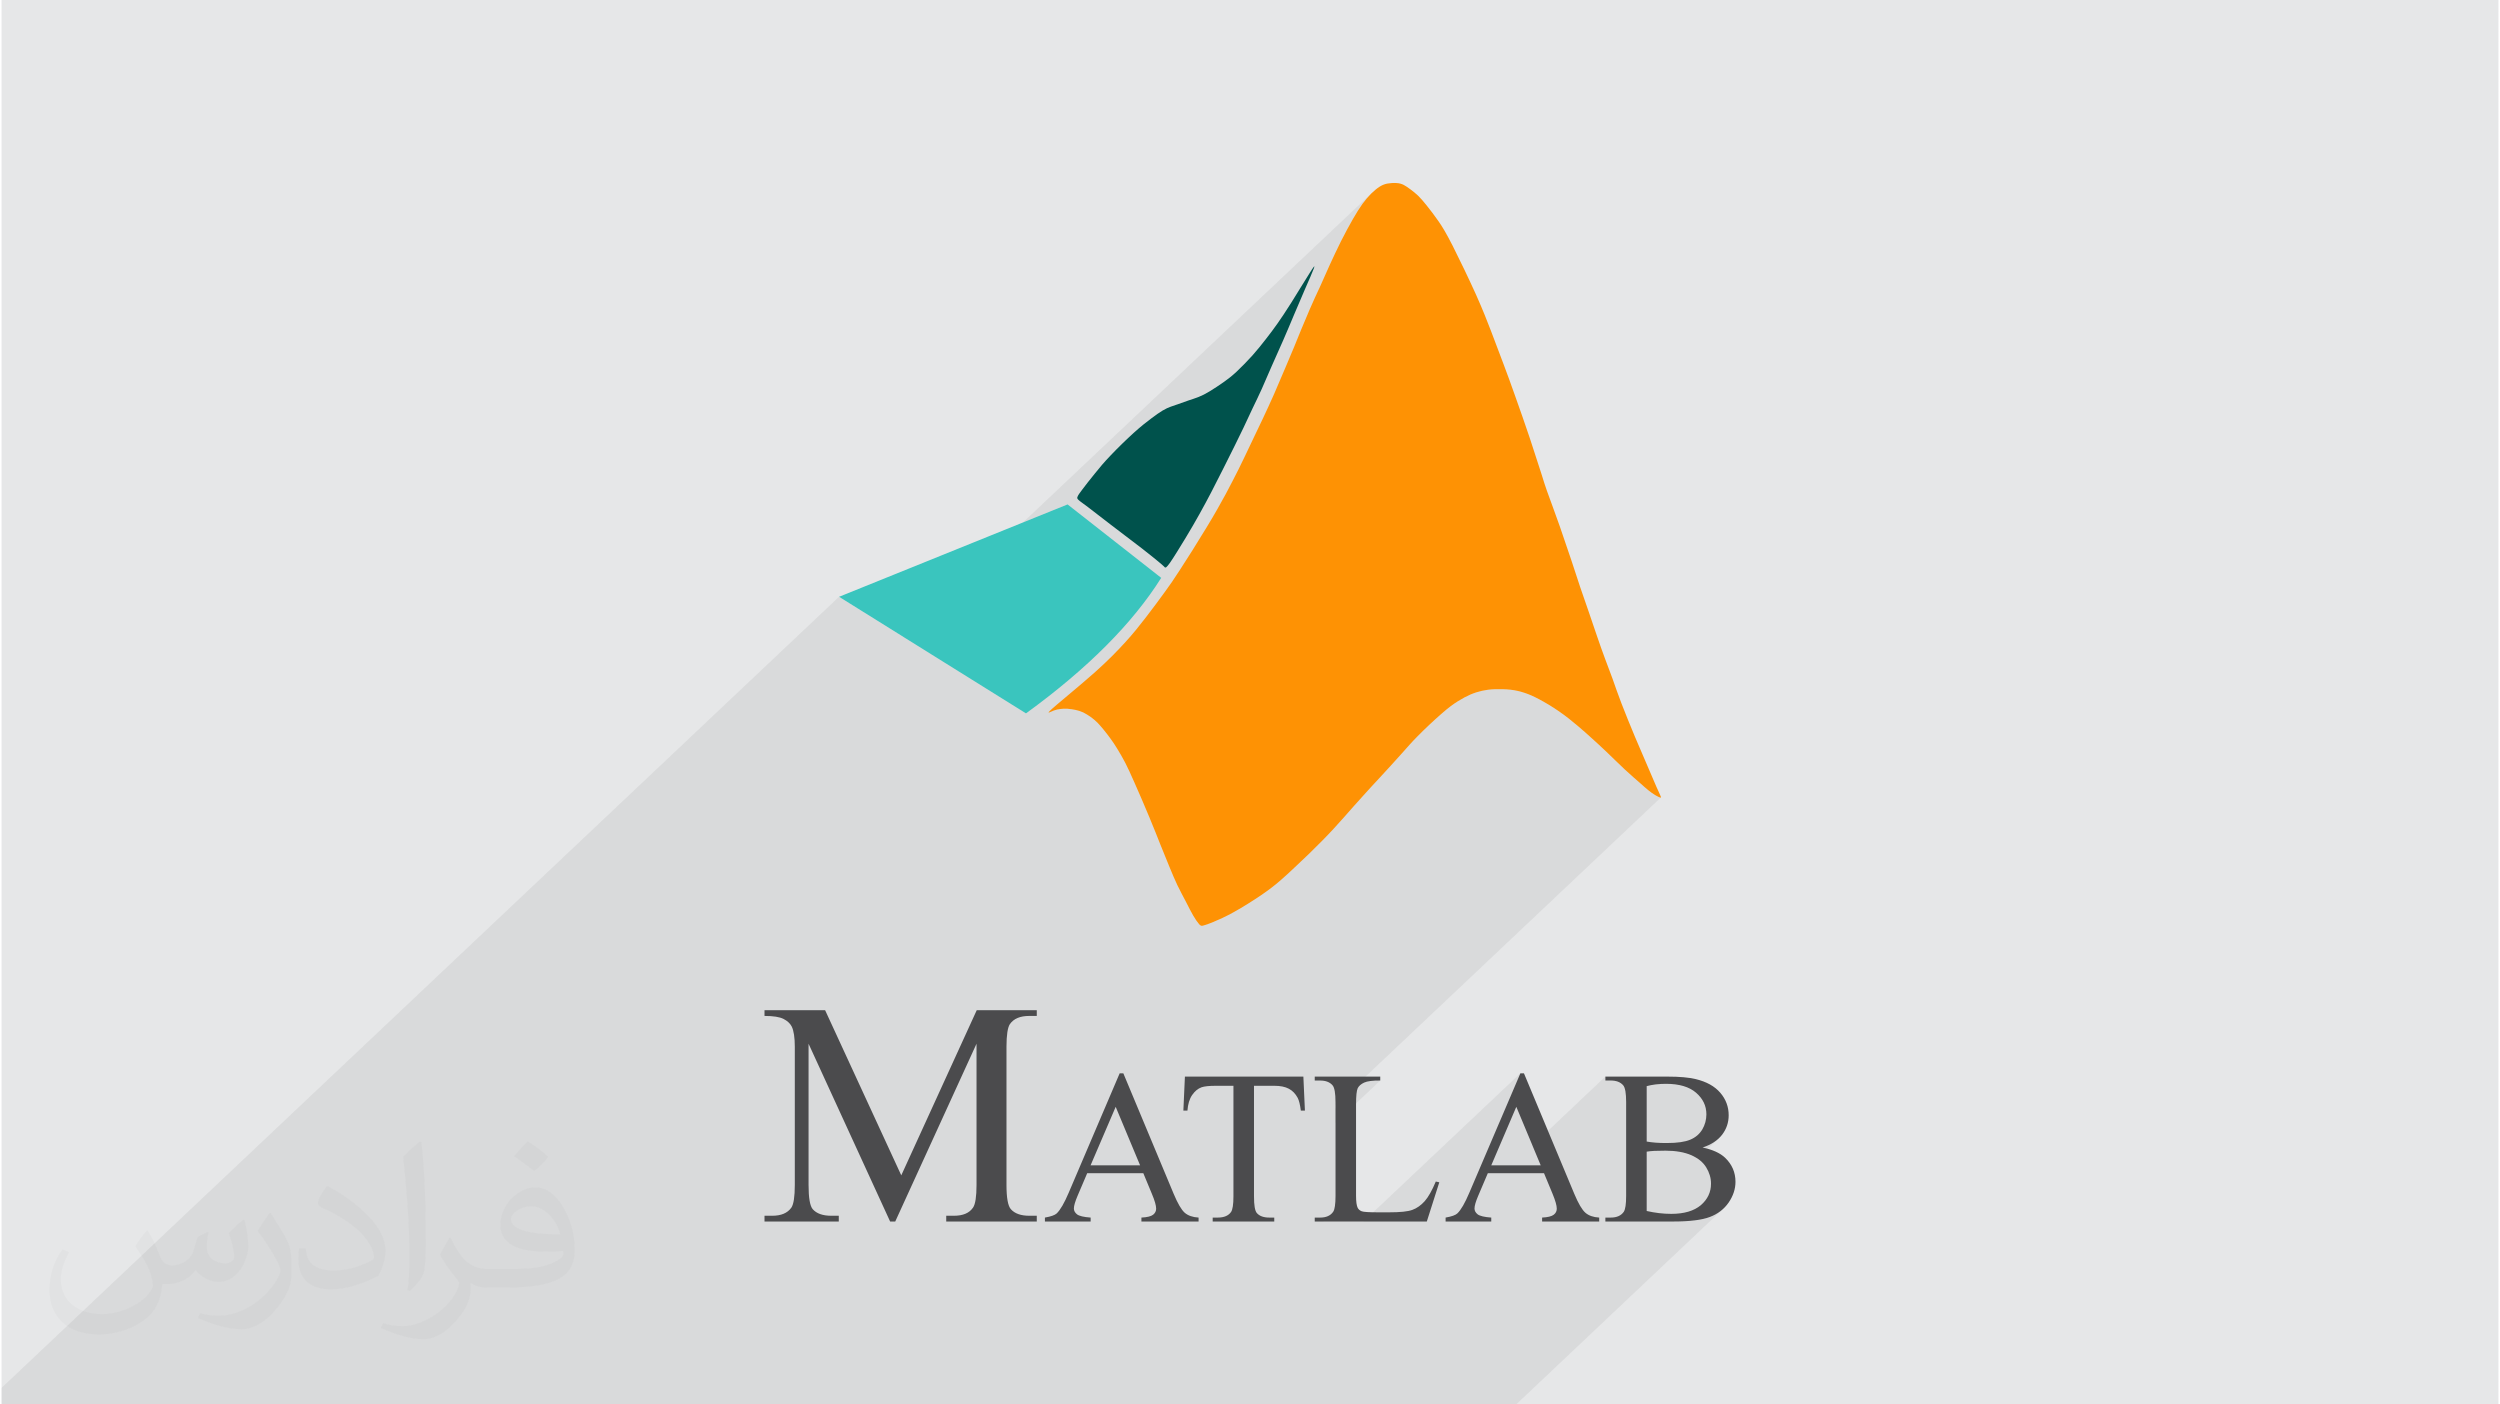 <?xml version="1.0" encoding="UTF-8"?>
<!DOCTYPE svg PUBLIC "-//W3C//DTD SVG 1.0//EN" "http://www.w3.org/TR/2001/REC-SVG-20010904/DTD/svg10.dtd">
<!-- Creator: CorelDRAW 2017 -->
<svg xmlns="http://www.w3.org/2000/svg" xml:space="preserve" width="356px" height="200px" version="1.0" shape-rendering="geometricPrecision" text-rendering="geometricPrecision" image-rendering="optimizeQuality" fill-rule="evenodd" clip-rule="evenodd"
viewBox="0 0 35600 20025"
 xmlns:xlink="http://www.w3.org/1999/xlink">
 <g id="Layer_x0020_1">
  <g id="_2461700720336">
   <path fill="#E6E7E8" d="M0 0l35600 0 0 20025 -35600 0 0 -20025z"/>
   <path fill="#373435" fill-opacity="0.078" d="M4436 20025l41 0 13 0 0 0 26 0 13 0 11 0 58 0 96 0 136 0 97 0 50 0 36 0 138 0 177 0 196 0 233 0 253 0 50 0 279 0 439 0 732 0 443 0 77 0 43 0 43 0 180 0 159 0 89 0 84 0 267 0 31 0 249 0 126 0 69 0 238 0 217 0 81 0 1 0 73 0 17 0 101 0 6 0 35 0 11 0 79 0 44 0 50 0 8 0 4 0 156 0 129 0 87 0 20 0 160 0 57 0 26 0 302 0 120 0 353 0 178 0 65 0 10 0 57 0 59 0 46 0 75 0 57 0 123 0 58 0 136 0 14 0 130 0 13 0 22 0 229 0 29 0 385 0 59 0 64 0 1 0 218 0 60 0 147 0 110 0 58 0 59 0 98 0 75 0 67 0 35 0 16 0 8 0 44 0 79 0 139 0 617 0 516 0 60 0 122 0 573 0 427 0 22 0 120 0 334 0 141 0 68 0 59 0 45 0 46 0 60 0 357 0 143 0 23 0 150 0 493 0 59 0 64 0 373 0 377 0 29 0 59 0 10 0 111 0 148 0 93 0 752 0 375 0 2947 -2785 -32 27 -34 25 -37 22 -39 20 -41 17 -46 15 -50 13 -56 12 -62 9 -68 7 -73 5 -19 1 244 -230 34 -32 29 -34 25 -35 20 -38 16 -39 12 -41 6 -43 3 -45 -1 -30 -3 -29 -6 -30 -7 -29 -10 -28 -11 -29 -14 -28 -16 -28 -18 -27 -20 -26 -23 -24 -26 -22 -28 -21 -10 -7 298 -282 -30 26 -33 23 -37 22 -39 20 -41 18 -45 16 -131 124 -31 -15 -38 -15 -41 -13 -42 -11 -42 -8 248 -234 21 -19 19 -21 17 -22 16 -24 13 -25 12 -25 10 -26 8 -27 7 -27 4 -28 3 -28 1 -29 -2 -44 -7 -43 -12 -41 -16 -39 -21 -38 -25 -36 -30 -34 -34 -33 -39 -30 -43 -26 -48 -22 -51 -17 -56 -14 -60 -10 -64 -6 -69 -2 -37 0 -37 2 -36 2 -34 4 -34 5 -33 5 -32 7 -31 8 -293 277 0 -49 0 -45 -2 -42 -4 -36 -4 -33 -7 -28 -7 -23 -9 -19 -10 -15 -16 -16 -17 -13 -20 -12 -21 -9 -22 -8 -25 -5 -27 -3 -28 -1 -77 0 0 -56 -1040 983 -230 -552 -246 233 304 -711 -2237 2113 -573 0 109 -104 18 -17 15 -20 7 -14 7 -18 5 -22 5 -26 3 -30 3 -34 1 -38 1 -42 0 -1042 638 -603 -39 0 -37 1 -33 2 -30 4 -28 4 -24 5 -21 7 -19 7 -16 8 -14 9 -13 9 -12 10 -352 332 0 -50 4639 -4383 -2 2 -3 -1 -4 -1 -5 -1 -6 -2 -6 -3 -8 -3 -8 -4 -9 -4 -9 -5 -10 -5 -11 -7 -11 -7 -12 -7 -13 -9 -12 -8 -13 -9 -13 -10 -13 -10 -12 -10 -13 -10 -12 -11 -13 -11 -13 -12 -14 -13 -16 -14 -17 -15 -20 -17 -21 -18 -23 -21 -26 -22 -27 -24 -28 -25 -30 -27 -32 -28 -32 -30 -33 -31 -34 -33 -35 -32 -34 -34 -34 -32 -33 -33 -32 -31 -31 -30 -30 -28 -28 -27 -27 -25 -26 -24 -25 -23 -24 -22 -24 -21 -23 -21 -23 -20 -22 -21 -23 -20 -23 -20 -24 -21 -24 -22 -26 -23 -28 -23 -29 -25 -30 -25 -33 -26 -33 -27 -34 -26 -36 -27 -37 -27 -37 -26 -37 -26 -38 -24 -38 -24 -37 -23 -36 -22 -36 -20 -33 -19 -33 -17 -30 -16 -28 -14 -27 -12 -26 -12 -25 -10 -24 -10 -23 -8 -23 -8 -23 -8 -24 -6 -23 -7 -24 -5 -25 -6 -25 -4 -26 -4 -27 -4 -28 -3 -29 -2 -29 -2 -30 -1 -29 0 -29 0 -28 0 -27 1 -26 2 -24 1 -24 3 -22 2 -22 3 -21 4 -21 4 -20 4 -20 5 -20 5 -19 6 -20 6 -20 6 -21 7 -20 8 -21 9 -21 9 -22 10 -22 11 -22 12 -23 12 -23 13 -23 14 -24 15 -24 15 -26 17 -26 19 -28 20 -29 23 -32 25 -35 29 -37 33 -41 36 -43 39 -45 41 -45 42 -2875 2716 -34 17 -37 18 -36 17 -33 14 -30 13 -28 12 -26 11 -23 9 -22 8 -19 7 -17 6 -15 5 -13 4 -12 3 -10 2 -8 1 -8 0 -6 -2 -7 -3 -6 -4 -7 -6 -8 -8 -8 -10 -10 -12 -10 -13 -10 -16 -11 -16 -12 -18 -12 -19 -12 -20 -12 -21 -12 -22 -12 -23 -13 -24 -13 -25 -13 -25 -13 -27 -14 -27 -15 -28 -15 -29 -16 -29 -15 -30 -16 -30 -16 -31 -15 -31 -15 -30 -14 -31 -14 -30 -14 -31 -13 -31 -14 -31 -14 -33 -14 -34 -14 -35 -15 -36 -16 -38 -16 -40 -16 -40 -17 -41 -17 -42 -17 -42 -17 -43 -17 -43 -17 -43 -17 -45 -19 -46 -19 -48 -20 -50 -22 -54 -24 -56 -25 -61 -27 -63 -27 -64 -28 -65 -28 -64 -27 -62 -25 -58 -24 -54 -22 -49 -20 -44 -17 -40 -17 -36 -15 -33 -15 -30 -14 -29 -14 -28 -15 -28 -14 -27 -15 -26 -14 -26 -15 -26 -14 -24 -14 -23 -14 -22 -13 -21 -12 -20 -13 -19 -12 -18 -12 -18 -11 -17 -12 -17 -13 -17 -12 -17 -12 -16 -13 -16 -12 -17 -12 -15 -13 -16 -12 -15 -12 -15 -12 -14 -11 -14 -11 -13 -11 -12 -11 -13 -11 -12 -11 -11 -11 -12 -11 -11 -12 -10 -11 -10 -12 -10 -12 -10 -12 -9 -12 -10 -12 -9 -13 -9 -13 -9 -14 -8 -13 -9 -13 -8 -13 -7 -14 -7 -13 -7 -13 -6 -14 -6 -13 -5 -13 -4 -14 -4 -13 -4 -14 -4 -15 -3 -14 -3 -15 -3 -15 -2 -15 -3 -15 -2 -15 -1 -15 -2 -14 -1 -13 -1 -14 0 -13 0 -12 1 -13 1 -12 1 -11 1 -12 1 -12 2 -11 1 -12 2 -11 3 -11 2 -12 3 -4 2 703 -665 59 -56 54 -54 51 -51 47 -50 45 -47 42 -46 40 -45 38 -43 36 -43 36 -42 35 -43 35 -43 35 -45 35 -46 37 -48 37 -48 37 -50 36 -48 35 -48 34 -45 31 -43 28 -39 26 -36 24 -32 22 -32 23 -33 24 -35 27 -40 30 -46 34 -53 41 -63 44 -70 49 -76 50 -80 52 -82 51 -82 50 -81 47 -78 44 -73 40 -68 37 -63 34 -60 32 -56 30 -53 28 -51 26 -48 25 -47 24 -45 23 -44 23 -44 22 -43 22 -43 22 -44 22 -44 22 -45 22 -45 23 -47 22 -46 23 -48 23 -47 22 -47 22 -47 23 -46 22 -46 21 -45 22 -45 21 -44 21 -44 20 -43 20 -43 20 -42 19 -42 20 -42 19 -43 20 -43 20 -43 19 -45 21 -45 20 -48 21 -48 21 -49 21 -49 21 -48 20 -48 20 -46 19 -45 18 -43 17 -40 17 -39 16 -37 15 -36 14 -34 14 -33 13 -32 13 -31 13 -31 12 -30 12 -30 13 -30 12 -31 12 -31 13 -32 13 -33 14 -34 15 -34 15 -36 15 -37 16 -37 17 -38 17 -40 17 -39 18 -40 18 -41 19 -41 18 -40 19 -41 18 -40 19 -39 17 -39 17 -38 17 -38 17 -37 17 -38 17 -38 17 -39 18 -40 19 -40 19 -42 20 -42 20 -42 20 -43 21 -44 21 -43 21 -43 22 -43 22 -42 21 -41 22 -40 21 -40 21 -38 20 -36 20 -35 19 -33 18 -31 18 -30 18 -28 17 -26 16 -25 16 -23 16 -23 16 -21 15 -20 16 -19 15 -18 15 -18 15 -16 15 -16 15 -16 15 -15 -6695 6325 -904 -564 -11941 11280 0 236 1251 0 1 0 30 0 93 0 100 0 13 0 49 0 2 0 2 0 35 0 23 0 37 0 64 0 39 0 19 0 119 0 49 0 20 0 1 0 54 0 19 0 100 0 184 0 160 0 70 0 117 0 240 0 208 0 208 0 34 0 179 0 192 0 132 0 98 0 7 0 10 0 10 0 206 0 30 0 96 0 19 0 116 0z"/>
   <g>
    <path fill="#4B4B4D" fill-rule="nonzero" d="M12669 17416l-1163 -2535 0 2012c0,186 20,302 60,348 55,62 143,93 264,93l107 0 0 82 -1059 0 0 -82 109 0c128,0 219,-38 274,-116 32,-47 49,-156 49,-325l0 -1968c0,-133 -15,-230 -44,-289 -22,-43 -60,-79 -116,-108 -57,-29 -147,-43 -272,-43l0 -82 864 0 1086 2355 1076 -2355 856 0 0 82 -106 0c-131,0 -222,38 -277,116 -32,47 -49,156 -49,324l0 1968c0,186 21,302 63,348 55,62 143,93 263,93l106 0 0 82 -1291 0 0 -82 108 0c131,0 221,-38 274,-116 33,-47 50,-156 50,-325l0 -2012 -1159 2535 -73 0zm3610 -689l-800 0 -138 324c-34,80 -52,140 -52,180 0,31 15,59 45,83 30,23 95,39 194,46l0 56 -652 0 0 -56c87,-15 142,-35 168,-59 51,-49 109,-148 172,-297l726 -1701 52 0 718 1719c58,138 110,227 157,269 48,41 113,64 198,69l0 56 -815 0 0 -56c82,-4 138,-18 167,-41 29,-23 43,-52 43,-86 0,-45 -20,-115 -61,-212l-122 -294zm-46 -112l-348 -834 -358 834 706 0zm2328 -1265l22 485 -58 0c-11,-85 -26,-146 -45,-182 -32,-59 -74,-103 -126,-130 -53,-28 -121,-42 -206,-42l-291 0 0 1577c0,127 13,206 41,238 38,43 97,64 177,64l71 0 0 56 -878 0 0 -56 74 0c88,0 151,-27 188,-80 22,-32 34,-107 34,-222l0 -1577 -248 0c-97,0 -165,7 -206,21 -53,19 -97,56 -135,111 -38,55 -60,129 -67,222l-58 0 22 -485 1689 0zm1888 1496l50 11 -178 559 -1598 0 0 -56 77 0c87,0 149,-28 187,-85 21,-32 32,-107 32,-224l0 -1337c0,-128 -14,-209 -43,-241 -39,-45 -98,-67 -176,-67l-77 0 0 -56 934 0 0 56c-109,-1 -186,9 -231,30 -44,21 -74,48 -90,79 -16,33 -24,110 -24,231l0 1302c0,85 8,143 24,174 12,22 31,38 57,48 25,10 104,15 238,15l150 0c159,0 270,-11 334,-35 64,-23 123,-65 176,-124 52,-59 105,-153 158,-280zm1543 -119l-801 0 -138 324c-34,80 -52,140 -52,180 0,31 15,59 45,83 30,23 95,39 194,46l0 56 -651 0 0 -56c86,-15 142,-35 167,-59 52,-49 109,-148 172,-297l727 -1701 51 0 718 1719c58,138 110,227 158,269 47,41 112,64 197,69l0 56 -814 0 0 -56c82,-4 137,-18 166,-41 30,-23 43,-52 43,-86 0,-45 -20,-115 -60,-212l-122 -294zm-47 -112l-348 -834 -357 834 705 0zm2308 -254c143,30 250,79 321,146 98,94 148,208 148,343 0,103 -33,201 -97,295 -65,94 -154,163 -267,206 -113,43 -286,65 -518,65l-973 0 0 -56 77 0c86,0 147,-28 185,-82 23,-35 34,-111 34,-227l0 -1337c0,-127 -14,-208 -43,-241 -40,-45 -98,-67 -176,-67l-77 0 0 -56 891 0c166,0 299,12 399,36 152,37 268,101 348,194 80,93 120,200 120,321 0,103 -31,196 -94,278 -63,81 -155,142 -278,182zm-797 -85c38,7 81,12 129,16 48,4 101,5 159,5 148,0 259,-16 334,-48 74,-31 131,-80 171,-146 38,-66 58,-137 58,-215 0,-121 -49,-223 -147,-308 -98,-85 -242,-127 -430,-127 -101,0 -193,11 -274,33l0 790zm0 990c118,27 235,41 350,41 184,0 325,-42 422,-124 96,-83 145,-185 145,-307 0,-80 -23,-157 -68,-231 -45,-74 -116,-132 -214,-175 -99,-42 -221,-64 -366,-64 -62,0 -116,1 -161,3 -44,3 -80,6 -108,11l0 846z"/>
    <g>
     <path fill="#3AC5BE" d="M15199 7192l1335 1047c-408,649 -1050,1294 -1928,1932l-2665 -1662 3258 -1317z"/>
     <path fill="#00524C" d="M16659 8024c51,-73 145,-226 222,-353 78,-129 138,-233 196,-337 58,-105 116,-210 170,-315 54,-104 107,-208 165,-324 57,-114 122,-242 171,-342 50,-101 85,-173 125,-256 39,-83 83,-176 126,-269 45,-93 90,-186 134,-283 44,-98 86,-200 138,-317 51,-117 111,-249 168,-378 56,-128 108,-252 159,-374 52,-122 102,-239 154,-360 53,-121 107,-243 125,-293 18,-50 -1,-26 -65,76 -65,102 -174,282 -258,416 -85,134 -143,221 -198,299 -55,78 -106,146 -164,220 -56,73 -120,152 -194,236 -75,83 -161,170 -228,233 -67,62 -116,99 -179,144 -63,44 -140,96 -202,133 -61,37 -107,60 -155,79 -48,19 -98,35 -147,51 -50,17 -99,36 -141,50 -42,15 -75,25 -110,38 -35,13 -71,28 -116,55 -45,27 -98,64 -164,114 -67,50 -145,111 -247,203 -103,93 -230,217 -327,319 -97,101 -163,180 -230,264 -68,83 -137,172 -179,228 -42,55 -58,79 -65,97 -9,17 -10,30 11,49 20,20 62,47 137,104 74,56 182,141 323,249 140,107 313,238 446,340 132,103 225,179 272,219 48,41 51,47 53,50 2,2 2,0 7,2 5,2 14,7 67,-67l0 0z"/>
     <path fill="#FE9204" d="M14933 10160c12,-3 42,-19 71,-30 30,-11 60,-17 91,-21 31,-4 63,-6 100,-4 37,3 80,9 118,17 39,9 73,19 109,36 35,17 71,40 106,64 33,24 64,50 94,79 29,30 58,63 89,101 32,39 66,83 98,127 33,45 63,89 98,147 36,57 76,128 115,202 38,74 73,151 134,289 61,137 146,334 211,491 65,156 110,271 155,385 46,114 91,226 131,322 39,96 73,174 111,256 39,81 84,164 123,238 38,74 70,139 102,194 32,55 64,100 85,124 22,24 32,27 60,20 28,-7 75,-23 147,-53 72,-30 169,-72 293,-142 124,-69 275,-164 388,-241 112,-77 188,-136 260,-198 72,-61 141,-126 247,-226 107,-99 249,-236 364,-354 116,-117 204,-215 303,-326 98,-111 206,-234 286,-321 79,-89 130,-142 223,-243 93,-100 228,-248 318,-349 90,-100 134,-154 227,-247 92,-94 233,-227 338,-318 104,-92 173,-141 237,-181 64,-40 124,-72 180,-96 56,-24 108,-39 161,-52 54,-12 110,-20 180,-23 70,-3 155,-1 229,7 73,9 135,23 197,44 61,20 123,46 206,90 83,44 189,106 288,175 100,69 194,145 269,209 76,64 132,115 193,170 61,55 125,113 207,191 81,77 178,174 266,256 87,81 165,148 219,195 54,47 84,76 118,103 33,27 69,52 99,70 29,18 53,28 67,33 14,5 20,5 11,-17 -8,-23 -31,-67 -59,-131 -28,-64 -62,-147 -115,-268 -51,-121 -121,-279 -191,-445 -69,-166 -140,-339 -194,-480 -54,-141 -92,-251 -127,-351 -36,-99 -71,-189 -109,-291 -38,-101 -78,-216 -114,-321 -37,-106 -69,-203 -109,-320 -40,-117 -89,-255 -130,-376 -40,-121 -73,-225 -124,-377 -51,-153 -120,-354 -167,-490 -48,-137 -74,-209 -102,-283 -27,-75 -56,-151 -81,-222 -25,-70 -45,-134 -82,-253 -38,-118 -94,-292 -160,-492 -67,-199 -146,-426 -210,-604 -63,-178 -110,-308 -166,-456 -56,-148 -118,-313 -177,-468 -60,-156 -116,-300 -214,-520 -99,-220 -241,-515 -335,-701 -96,-187 -144,-266 -200,-347 -56,-82 -121,-165 -171,-228 -50,-62 -85,-103 -122,-139 -37,-35 -75,-65 -109,-90 -35,-26 -66,-48 -97,-64 -31,-15 -62,-24 -103,-26 -41,-3 -91,1 -132,8 -42,9 -75,23 -112,47 -37,24 -77,58 -118,98 -40,41 -80,87 -122,144 -42,58 -86,129 -138,219 -52,91 -111,201 -169,315 -57,115 -112,232 -161,339 -48,107 -90,203 -137,307 -49,104 -101,217 -146,321 -46,106 -87,203 -122,289 -34,87 -65,162 -100,246 -34,84 -75,177 -124,294 -50,117 -109,256 -163,381 -55,124 -105,232 -158,345 -53,113 -110,232 -170,356 -59,125 -120,254 -179,372 -60,119 -115,227 -183,354 -69,126 -149,272 -271,472 -121,201 -283,457 -384,612 -99,154 -138,207 -210,307 -72,99 -178,244 -275,369 -96,125 -181,230 -290,350 -109,120 -242,257 -428,424 -186,166 -426,363 -548,467 -122,104 -127,116 -114,114l0 0z"/>
    </g>
   </g>
   <path fill="#373435" fill-opacity="0.031" d="M2082 17547c68,103 112,202 155,312 32,64 49,183 199,183 44,0 107,-14 163,-45 63,-33 111,-83 136,-159l60 -202 146 -72 10 10c-20,76 -25,149 -25,206 0,169 146,233 262,233 68,0 129,-33 129,-95 0,-80 -34,-216 -78,-338 68,-68 136,-136 214,-191l12 6c34,144 53,286 53,381 0,93 -41,196 -75,264 -70,132 -194,237 -344,237 -114,0 -241,-57 -328,-163l-5 0c-82,102 -209,194 -412,194l-63 0c-10,134 -39,229 -83,314 -121,237 -480,404 -818,404 -470,0 -706,-272 -706,-633 0,-223 73,-431 185,-578l92 38c-70,134 -117,261 -117,385 0,338 275,499 592,499 294,0 658,-187 724,-404 -25,-237 -114,-349 -250,-565 41,-72 94,-144 160,-221l12 0zm5421 -1274c99,62 196,136 291,220 -53,75 -119,143 -201,203 -95,-77 -190,-143 -287,-213 66,-74 131,-146 197,-210zm51 926c-160,0 -291,105 -291,183 0,167 320,219 703,217 -48,-196 -216,-400 -412,-400zm-359 895c208,0 390,-6 529,-41 155,-40 286,-118 286,-172 0,-14 0,-31 -5,-45 -87,8 -187,8 -274,8 -282,0 -498,-64 -583,-222 -21,-44 -36,-93 -36,-149 0,-153 66,-303 182,-406 97,-85 204,-138 313,-138 197,0 354,158 464,408 60,136 101,293 101,491 0,132 -36,243 -118,326 -153,148 -435,204 -867,204l-196 0 0 0 -51 0c-107,0 -184,-19 -245,-66l-10 0c3,25 5,49 5,72 0,97 -32,221 -97,320 -192,286 -400,410 -580,410 -182,0 -405,-70 -606,-161l36 -70c65,27 155,45 279,45 325,0 752,-313 805,-618 -12,-25 -34,-58 -65,-93 -95,-113 -155,-208 -211,-307 48,-95 92,-171 133,-240l17 -2c139,283 265,446 546,446l44 0 0 0 204 0zm-1408 299c24,-130 26,-276 26,-413l0 -202c0,-377 -48,-926 -87,-1283 68,-74 163,-160 238,-218l22 6c51,450 63,971 63,1452 0,126 -5,249 -17,340 -7,114 -73,200 -214,332l-31 -14zm-1449 -596c7,177 94,317 398,317 189,0 349,-49 526,-134 32,-14 49,-33 49,-49 0,-111 -85,-258 -228,-392 -139,-126 -323,-237 -495,-311 -59,-25 -78,-52 -78,-77 0,-51 68,-158 124,-235l19 -2c197,103 417,256 580,427 148,157 240,316 240,489 0,128 -39,249 -102,361 -216,109 -446,192 -674,192 -277,0 -466,-130 -466,-436 0,-33 0,-84 12,-150l95 0zm-501 -503l172 278c63,103 122,215 122,392l0 227c0,183 -117,379 -306,573 -148,132 -279,188 -400,188 -180,0 -386,-56 -624,-159l27 -70c75,20 162,37 269,37 342,-2 692,-252 852,-557 19,-35 26,-68 26,-91 0,-35 -19,-74 -34,-109 -87,-165 -184,-315 -291,-454 56,-88 112,-173 173,-257l14 2z"/>
  </g>
 </g>
</svg>
